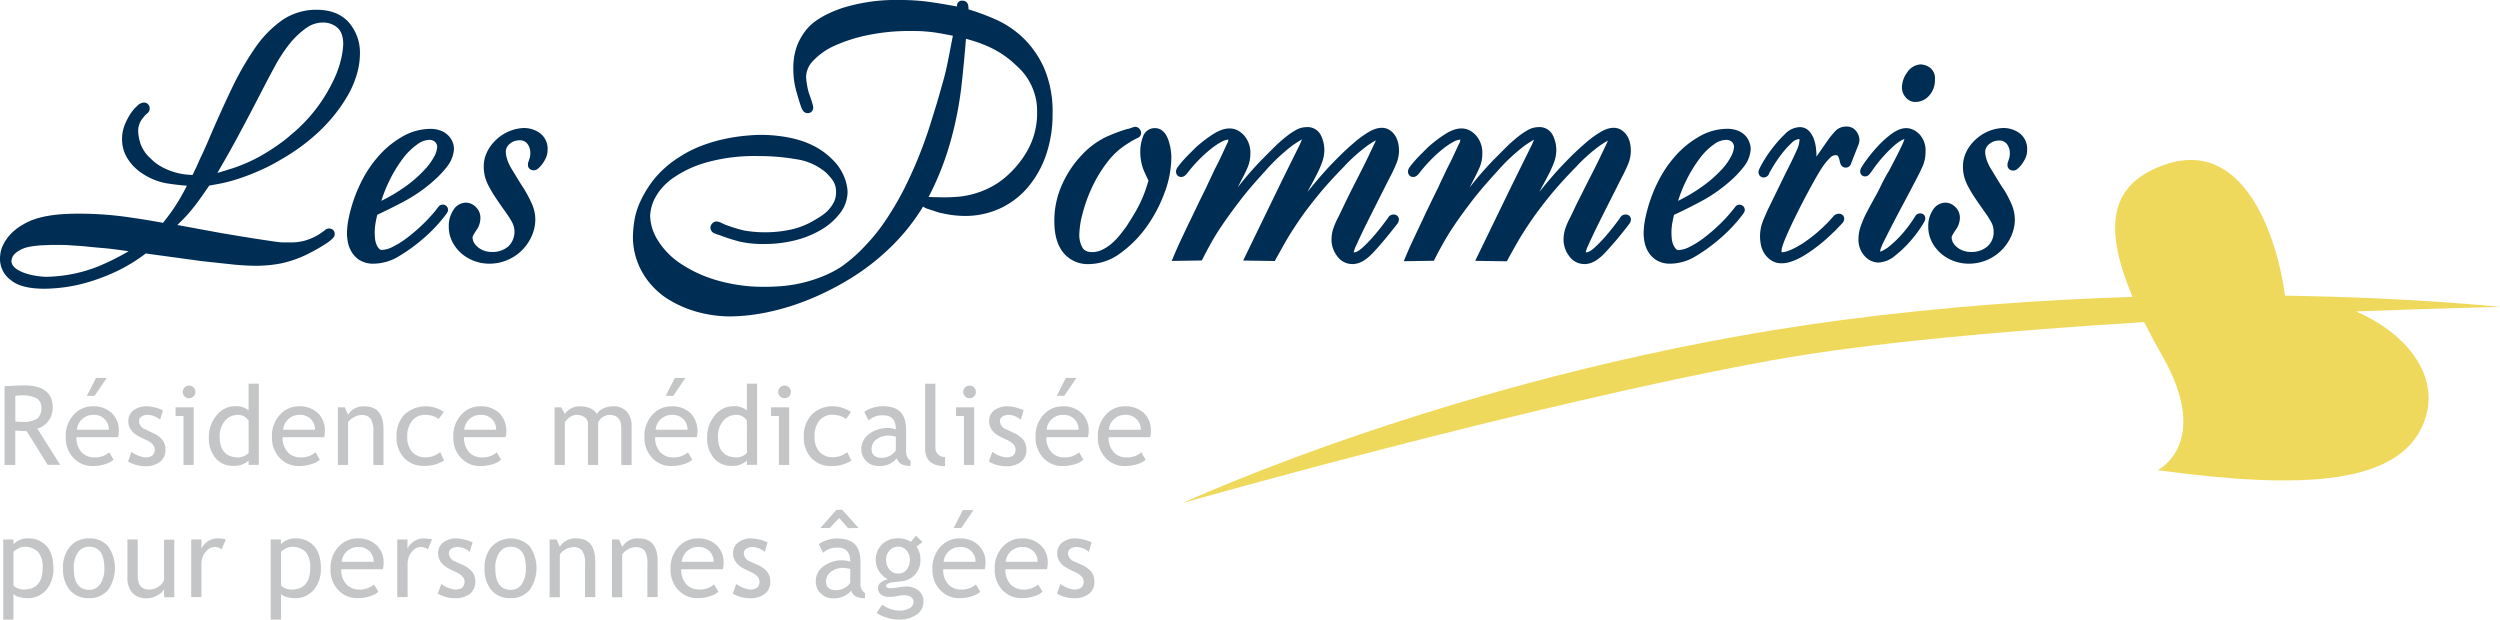 <svg xmlns="http://www.w3.org/2000/svg" viewBox="0 0 711.11 176.25"><defs><style>.cls-1{fill:#002d53;}.cls-2{fill:#c4c5c6;}.cls-3{fill:#efd95c;}</style></defs><title>Fichier 1</title><g id="Calque_2" data-name="Calque 2"><g id="Calque_2-2" data-name="Calque 2"><path class="cls-1" d="M93.55,65a1.9,1.9,0,0,0-1.32.63l-1.13.8a13.37,13.37,0,0,1-2,1.12,16,16,0,0,1-2.78,1,14.67,14.67,0,0,1-3.54.4c-.82,0-1.59,0-2.31,0s-1.71-.14-3-.33-3.12-.46-5.36-.81-5.23-.85-9-1.48L50.44,64l1.62-1.61c.85-.86,1.66-1.75,2.41-2.67s1.54-1.94,2.35-3.07,1.64-2.33,2.69-3.85l2.71-.5c1.1-.2,2.29-.48,3.55-.83s2.66-.81,4.19-1.37,3.28-1.28,5.2-2.18c.6-.27,1.37-.65,2.36-1.18s2-1.12,3.16-1.8,2.26-1.4,3.36-2.14,2.11-1.48,3-2.2a49.72,49.72,0,0,0,7-6.61,44.43,44.43,0,0,0,4.76-6.63,27.58,27.58,0,0,0,2.73-6.32,21.16,21.16,0,0,0,.85-5.68,13.12,13.12,0,0,0-3.17-9C97.1,4,94,2.78,90.1,2.78a17.06,17.06,0,0,0-9.77,2.91,31.13,31.13,0,0,0-7.74,7.89,84.27,84.27,0,0,0-6.8,11.87C63.62,30,61.32,35.1,59,40.57c-.63,1.45-1.16,2.62-1.57,3.48s-.78,1.66-1.07,2.34-.56,1.26-.84,1.82-.47,1-.74,1.55c-.55,0-1.17-.06-1.87-.12A17.8,17.8,0,0,1,49.71,49a19.28,19.28,0,0,1-3.51-1.42,13.25,13.25,0,0,1-3.36-2.51,10.11,10.11,0,0,1-2.9-4.26,12.94,12.94,0,0,1-.63-3.27,5.59,5.59,0,0,1,.9-3.38,14.65,14.65,0,0,1,1.15-1.45l.15-.12c.11-.11.25-.23.41-.37a1.69,1.69,0,0,0,.65-1.3,1.63,1.63,0,0,0-1.67-1.76,3,3,0,0,0-1.91,1,11.38,11.38,0,0,0-1.9,2.25,17.32,17.32,0,0,0-1.63,3.16,10.64,10.64,0,0,0-.74,4,10.2,10.2,0,0,0,1.59,5.58,13.78,13.78,0,0,0,4,4.08,18.22,18.22,0,0,0,7,2.9c1.8.29,3.76.53,5.85.7-.63,1.23-1.36,2.59-2.19,4a52.85,52.85,0,0,1-4.62,6.55c-3.59-.66-7.31-1.26-11.07-1.77a97.48,97.48,0,0,0-13.18-.83c-2.12,0-4,.09-5.66.25a34.32,34.32,0,0,0-4.35.69,23.11,23.11,0,0,0-3.26,1A21.27,21.27,0,0,0,6.34,64a14.43,14.43,0,0,0-3.56,2.85A12.49,12.49,0,0,0,.86,69.73,7.72,7.72,0,0,0,.1,72.25C0,72.93,0,73.4,0,73.7a7.47,7.47,0,0,0,3.11,6c2,1.64,5.16,2.43,9.59,2.43a46.65,46.65,0,0,0,5.4-.39,45.21,45.21,0,0,0,7.11-1.52,56.09,56.09,0,0,0,8.1-3.12,47.15,47.15,0,0,0,8.15-5l15.73,2.15,8.39.91a69.72,69.72,0,0,0,7.44.44,38.38,38.38,0,0,0,7-.69,32.21,32.21,0,0,0,8.65-3.25c.66-.33,1.36-.72,2.08-1.14s1.37-.83,2-1.23a12.35,12.35,0,0,0,1.56-1.19c.56-.51.9-.93.9-1.46A1.54,1.54,0,0,0,93.55,65Zm4.08-52.4a22.28,22.28,0,0,1-.51,3.75,28.29,28.29,0,0,1-2,5.94,46.67,46.67,0,0,1-4.23,7.33,44.91,44.91,0,0,1-7,7.77c-.33.26-.88.73-1.67,1.42s-1.7,1.39-2.89,2.24-2.54,1.73-4.06,2.65a43.88,43.88,0,0,1-4.78,2.49c-.57.25-1.29.55-2.17.9s-1.84.69-2.87,1-2.06.66-3.07.94l-.55.15c2.09-3.56,4.13-7.17,6.06-10.78,2.27-4.22,4.55-8.56,6.77-12.89,1.17-2.27,2.39-4.57,3.63-6.85a44.64,44.64,0,0,1,4.08-6.2A23.53,23.53,0,0,1,87,8.05a8.07,8.07,0,0,1,4.83-1.64A6.13,6.13,0,0,1,96,7.9C97.07,8.85,97.63,10.44,97.63,12.62ZM4.42,72a8.51,8.51,0,0,1,3-1.59A15.17,15.17,0,0,1,9.58,70a24.51,24.51,0,0,1,2.53-.23l2.41-.1c.71,0,1.26,0,1.63,0,1.23,0,2.51,0,3.79.1s2.61.16,4,.28c1.8.19,3.31.34,4.54.44s2.32.2,3.36.33,2.13.27,3.24.43c.45.06,1,.13,1.5.22a70.25,70.25,0,0,1-8.94,4.43A42.07,42.07,0,0,1,13,78.74,23.63,23.63,0,0,1,8.08,78a12.62,12.62,0,0,1-3-1.23,4.34,4.34,0,0,1-1.44-1.3,2.16,2.16,0,0,1-.38-1.06A3.14,3.14,0,0,1,4.42,72Z"/><path class="cls-1" d="M125.87,58.21a1.4,1.4,0,0,0-1.14.6l-.88,1.12a44.55,44.55,0,0,1-3.71,4,49.12,49.12,0,0,1-4.28,3.67,25.18,25.18,0,0,1-4.1,2.58,7.39,7.39,0,0,1-3,.91,1.1,1.1,0,0,1-.9-.31,4.3,4.3,0,0,1-.77-1.24,5.58,5.58,0,0,1-.41-1.63c-.06-.63-.09-1.19-.09-1.67a15.85,15.85,0,0,1,.23-2.8c.13-.73.29-1.52.49-2.35,2.17-1,4.76-2.29,7.71-3.85a43.47,43.47,0,0,0,9.5-6.89c2.17-2.17,3.45-3.84,3.92-5.1a8.75,8.75,0,0,0,.69-2.9,5.52,5.52,0,0,0-.34-1.82,5.43,5.43,0,0,0-1.18-1.88,6,6,0,0,0-2.1-1.43,8.06,8.06,0,0,0-3.23-.56,16.11,16.11,0,0,0-8.23,2.44A26.22,26.22,0,0,0,107.17,45a32.57,32.57,0,0,0-3.76,5.49,42.15,42.15,0,0,0-4.17,11.3,22.68,22.68,0,0,0-.55,4.57,14.9,14.9,0,0,0,.2,2.21,8.71,8.71,0,0,0,1,2.87,7.2,7.2,0,0,0,2.33,2.51A7.4,7.4,0,0,0,106.4,75a14.15,14.15,0,0,0,7.28-2.25,47.14,47.14,0,0,0,6.61-4.8,44.35,44.35,0,0,0,5-5c2.06-2.46,2.15-2.8,2.15-3.23A1.46,1.46,0,0,0,125.87,58.21Zm-2.21-14a16.32,16.32,0,0,1-2.76,3.93A35.62,35.62,0,0,1,115.4,53a48.93,48.93,0,0,1-6.93,4.13,40.57,40.57,0,0,1,2.42-6,37.9,37.9,0,0,1,3.83-6.2,18.16,18.16,0,0,1,4-3.88A6.09,6.09,0,0,1,122,39.79a2.29,2.29,0,0,1,1.77.6,2,2,0,0,1,.59,1.38A6.73,6.73,0,0,1,123.66,44.26Z"/><path class="cls-1" d="M153.38,37.72a7.72,7.72,0,0,0-5-1.27h0a12.09,12.09,0,0,0-4.13,1.15,12.43,12.43,0,0,0-3.43,2.45,11.32,11.32,0,0,0-2.36,3.36,9.31,9.31,0,0,0-.86,3.91,11.14,11.14,0,0,0,.37,3,12.89,12.89,0,0,0,1.14,2.8c.49.92,1.12,2,1.86,3.1s1.66,2.46,2.77,4a29.17,29.17,0,0,1,1.85,2.87,5.78,5.78,0,0,1-1,7,6.77,6.77,0,0,1-4.62,1.58,6.36,6.36,0,0,1-2.49-.45,5.7,5.7,0,0,1-1.76-1.1,4.08,4.08,0,0,1-1-1.31,3,3,0,0,1-.3-1.22,1.12,1.12,0,0,1,.11-.51,15.25,15.25,0,0,1,1.06-1.72A6,6,0,0,0,136.65,62a4.16,4.16,0,0,0-1.32-3.13,4,4,0,0,0-2.75-1.23,4.23,4.23,0,0,0-3.67,2.19,8.12,8.12,0,0,0-1.26,4.47,9.61,9.61,0,0,0,1.13,4.7,11.2,11.2,0,0,0,2.74,3.32A12.22,12.22,0,0,0,139,75a13,13,0,0,0,5.7-1.2,13.29,13.29,0,0,0,4.15-3,13.51,13.51,0,0,0,2.54-4,11.68,11.68,0,0,0,.88-4.3,11.13,11.13,0,0,0-.94-4.43,34.45,34.45,0,0,0-2.08-4l0-.08c-.13-.17-.39-.55-.92-1.38s-.9-1.44-1.38-2.23-.93-1.54-1.35-2.22a11,11,0,0,1-.77-1.41,9.78,9.78,0,0,1-.69-1.86,6.76,6.76,0,0,1-.26-1.62A2.83,2.83,0,0,1,145,40.91a4.1,4.1,0,0,1,2.63-1,2.67,2.67,0,0,1,2.39,1,4.34,4.34,0,0,1,.83,2.59,6.58,6.58,0,0,1-.08,1,4.62,4.62,0,0,1-.25.9l-.24.71a2,2,0,0,0-.1.67,1.45,1.45,0,0,0,.86,1.5,1.8,1.8,0,0,0,2.1-.43,6.21,6.21,0,0,0,1.15-1.26,9.56,9.56,0,0,0,1-1.71,5.47,5.47,0,0,0,.47-2.23A5.55,5.55,0,0,0,153.38,37.72Z"/><path class="cls-1" d="M291.13,10.88a27.44,27.44,0,0,0-8-5.38,68.56,68.56,0,0,0-7.65-2.84,5.22,5.22,0,0,0-.06-1A1.61,1.61,0,0,0,273.75.19a1.38,1.38,0,0,0-1.51,1.12c0,.1,0,.27-.08.53-2.64-.49-5.14-.91-7.47-1.25A60.81,60.81,0,0,0,255.92,0a51,51,0,0,0-16.44,2.31C235,3.86,231.71,5.78,229.74,8a17.17,17.17,0,0,0-3,4.94,18.27,18.27,0,0,0-1.08,6.65,23.41,23.41,0,0,0,.86,6.41c.54,1.92.95,3.27,1.22,4a5.27,5.27,0,0,0,.73,1.57,1.6,1.6,0,0,0,1.26.62,1.54,1.54,0,0,0,1.58-1.67,3.66,3.66,0,0,0-.18-.89c-.1-.37-.22-.75-.35-1.15l-.39-1.16a6.48,6.48,0,0,0-.3-.8,20.26,20.26,0,0,1-.57-2.58,15.74,15.74,0,0,1-.23-2.15,6.82,6.82,0,0,1,2.05-4.55A19.12,19.12,0,0,1,237.4,13a44,44,0,0,1,9.42-3,57.15,57.15,0,0,1,12-1.18c1.44,0,2.75,0,3.88.09s2.19.18,3.21.33,2.05.33,3,.52l2.13.4c-.3,1.53-.57,2.92-.81,4.19-.29,1.52-.59,3-.91,4.53s-.71,3.06-1.18,4.68-1,3.61-1.67,5.83q-.68,2.21-1.78,5.75c-.72,2.34-1.63,4.95-2.71,7.76s-2.37,5.8-3.85,8.89A83.28,83.28,0,0,1,253,61a53.54,53.54,0,0,1-6.88,8.89,44.23,44.23,0,0,1-6.63,5.86A31.6,31.6,0,0,1,233,79a39.64,39.64,0,0,1-11.22,2.43c-1.57.1-2.91.15-4,.15a47.86,47.86,0,0,1-14.37-2,37.12,37.12,0,0,1-10.32-4.94A21.64,21.64,0,0,1,187,68.16a13.58,13.58,0,0,1-2.07-6.74,11.91,11.91,0,0,1,1.47-5.25,16.3,16.3,0,0,1,5-5.5,31.37,31.37,0,0,1,9.48-4.45,50.78,50.78,0,0,1,14.72-1.83,63.29,63.29,0,0,1,11.14.94,16.65,16.65,0,0,1,8.17,3.72,18.15,18.15,0,0,1,1.78,2,5.65,5.65,0,0,1,1.12,3.68,5.94,5.94,0,0,1-.74,3,10.48,10.48,0,0,1-1.83,2.41A13.74,13.74,0,0,1,233,61.82c-.82.5-1.45.88-1.88,1.12a22,22,0,0,1-7,2.53,35,35,0,0,1-12.37.11A39.91,39.91,0,0,1,206.55,64c-.07,0-.32-.12-1.15-.49a4.08,4.08,0,0,0-1.56-.52,1.71,1.71,0,0,0-1.3.64,1.79,1.79,0,0,0-.47,1.13,1.82,1.82,0,0,0,1.35,1.69,12.68,12.68,0,0,0,1.41.49,53.88,53.88,0,0,0,5.47,1.76,29.48,29.48,0,0,0,7.16.7,35.44,35.44,0,0,0,8.53-1,27.79,27.79,0,0,0,7.51-3,18.53,18.53,0,0,0,5.42-4.72,10.15,10.15,0,0,0,2.17-6.26,12.86,12.86,0,0,0-.77-3.61,14.2,14.2,0,0,0-3.25-5.14,20.61,20.61,0,0,0-4.53-3.58,23.69,23.69,0,0,0-5.26-2.25,35.78,35.78,0,0,0-5.48-1.13,42.59,42.59,0,0,0-5.3-.35c-1.18,0-2.64.08-4.46.25a50.17,50.17,0,0,0-5.77.88,44.4,44.4,0,0,0-6.42,1.86,32.45,32.45,0,0,0-6.43,3.21,29.32,29.32,0,0,0-7.29,6.31,30.89,30.89,0,0,0-4,6.45,21.33,21.33,0,0,0-1.75,5.84,33,33,0,0,0-.35,4.11,20.24,20.24,0,0,0,1,6.41,20.67,20.67,0,0,0,2.42,5,21.53,21.53,0,0,0,3.07,3.67,22.77,22.77,0,0,0,2.82,2.31,32,32,0,0,0,8.76,4A35.58,35.58,0,0,0,207.58,90a53.54,53.54,0,0,0,10.9-1.23,67.92,67.92,0,0,0,11.68-3.6,80,80,0,0,0,11.6-5.87,65.52,65.52,0,0,0,10.62-8.08,57.71,57.71,0,0,0,10.19-12.48,1.78,1.78,0,0,0,.31.23,5.61,5.61,0,0,0,1.43.57,5.22,5.22,0,0,0,.72.25q.47.13,1,.33l1.09.34a3.42,3.42,0,0,0,.82.18,29,29,0,0,0,6.46.78,23.66,23.66,0,0,0,10.11-2.16,23.13,23.13,0,0,0,7.92-6.06A28.69,28.69,0,0,0,297.57,44a35.28,35.28,0,0,0,1.83-11.6,31.51,31.51,0,0,0-2.34-12.88A27.28,27.28,0,0,0,291.13,10.88ZM270.35,40.3a101.26,101.26,0,0,0,3.15-16c.52-4.7.94-9.16,1.26-13.27.69.19,1.43.4,2.2.64a39.92,39.92,0,0,1,3.88,1.45,27.72,27.72,0,0,1,8.28,5.55,20.72,20.72,0,0,1,1.64,1.64A15.56,15.56,0,0,1,292.69,23a17.77,17.77,0,0,1,1.64,3.82,16.67,16.67,0,0,1,.67,5,21.63,21.63,0,0,1-2.83,11.14,28.11,28.11,0,0,1-6.76,7.92,22.07,22.07,0,0,1-4.5,2.8,25.67,25.67,0,0,1-4.52,1.62,24,24,0,0,1-4.19.69c-1.35.1-2.53.14-3.53.14-.18,0-.49,0-.94,0-1-.06-2.12,0-3-.1l-.6,0A81.4,81.4,0,0,0,270.35,40.3Z"/><path class="cls-1" d="M328.52,36.44A3.51,3.51,0,0,0,325.08,39a11.72,11.72,0,0,0-.73,3.93,14.28,14.28,0,0,0,1,5.58c.52,1.19,1,2.16,1.33,2.87-.28.94-.57,1.86-.87,2.73s-.75,2-1.22,3a36.83,36.83,0,0,1-1.72,3.32c-.71,1.21-1.54,2.55-2.44,3.94-.51.7-1.11,1.48-1.8,2.37a19.08,19.08,0,0,1-2.28,2.41A12.59,12.59,0,0,1,313.59,71a6.5,6.5,0,0,1-2.91.71c-1.81,0-2.46-.74-2.79-1.29A7.31,7.31,0,0,1,307,66.7a25.14,25.14,0,0,1,.88-5.76,43.26,43.26,0,0,1,2.67-7.5A38.34,38.34,0,0,1,315.06,46a21.31,21.31,0,0,1,6.27-5.5l.2-.14a5.37,5.37,0,0,1,.88-.52l1-.53a1.57,1.57,0,0,0,1.18-1.5,1.84,1.84,0,0,0-.36-1,1.62,1.62,0,0,0-1.4-.73h-.16l-1.31.44-.46.14h-.16l-.51.15a51.18,51.18,0,0,0-5.63,2.15,23.17,23.17,0,0,0-6.67,4.9,29.68,29.68,0,0,0-5.67,8.29A25,25,0,0,0,299.9,63c0,3.8.86,6.78,2.57,8.88a8.91,8.91,0,0,0,7.25,3.24,15.21,15.21,0,0,0,8.82-3A32.43,32.43,0,0,0,326,64.7,40.52,40.52,0,0,0,331.18,55a29.06,29.06,0,0,0,2-10.09,15.17,15.17,0,0,0-1-5.49C331.22,37,329.66,36.44,328.52,36.44Z"/><path class="cls-1" d="M387.8,65.45c.82-1.69,1.73-3.5,2.71-5.45l2.8-5.56q1.33-2.64,2.34-4.6c.69-1.36,1.12-2.29,1.29-2.76a9.87,9.87,0,0,0,1-4.27,10.51,10.51,0,0,0-.21-2,6.91,6.91,0,0,0-.8-2.08,5.1,5.1,0,0,0-1.54-1.66c-1.55-1.06-3.67-1-6.26.59a30.78,30.78,0,0,0-4.07,3c-1.35,1.16-2.7,2.4-4,3.69s-2.39,2.42-3.39,3.49c-2.1,2.3-4,4.56-5.75,6.74.32-.65.65-1.29,1-1.89.54-1,1.08-2,1.59-3A30.76,30.76,0,0,0,376.12,46a10.54,10.54,0,0,0,.58-3.45,9.38,9.38,0,0,0-.95-4,4.22,4.22,0,0,0-4.15-2.39,6.24,6.24,0,0,0-3,.84,18.74,18.74,0,0,0-2.92,2c-1,.78-2,1.67-3,2.65s-2,2-3,3a92.75,92.75,0,0,0-7.62,8.65q.27-.53.51-1c1.05-2,1.8-3.49,2.29-4.63a10.08,10.08,0,0,0,.8-4,7.4,7.4,0,0,0-1.78-5.13c-2.39-2.63-5.36-2.63-9-.26a36.42,36.42,0,0,0-4.82,3.73l-1.72,1.72c-.66.66-1.25,1.29-1.77,1.87a20.25,20.25,0,0,0-1.35,1.65,2.67,2.67,0,0,0-.72,1.51,2,2,0,0,0,.19.82,1.38,1.38,0,0,0,1.29.75,1.61,1.61,0,0,0,1.18-.49l.48-.48a40.72,40.72,0,0,1,3.22-3.74,37,37,0,0,1,3.42-3.13,19.42,19.42,0,0,1,3.1-2.11,5.14,5.14,0,0,1,2-.68.76.76,0,0,1,0,.14,1.85,1.85,0,0,1-.33,1l-.06.11-1.33,2.88c-.51,1.08-1,2.16-1.58,3.25s-1.08,2.19-1.59,3.29-1,2.05-1.33,2.86c-1.21,2.43-2.22,4.49-3,6.13S338.7,62.4,338,63.81l-1.89,4c-.64,1.34-1.39,3-2.23,5l-.59,1.41,8.56-.13.28-.54c.62-1.24,1.4-2.71,2.32-4.37s2.07-3.5,3.46-5.54,3.08-4.35,5-6.85,4.37-5.3,7.14-8.33a52.35,52.35,0,0,1,7.79-7.24c1.31-.88,2.08-1.34,2.52-1.59-.16.36-.37.86-.62,1.47-1.09,2.18-2.22,4.46-3.41,6.86s-2.35,4.79-3.5,7.15l-9.22,19,9,.13.29-.54q1.16-2.1,2.68-4.79c1-1.75,2.26-3.75,3.74-5.94s3.28-4.57,5.37-7.15,4.61-5.37,7.52-8.34a46.72,46.72,0,0,1,7.16-6.35c.93-.6,1.56-1,2-1.18-.08.16-.16.34-.25.54l-1.82,3.84c-.72,1.51-1.56,3.19-2.48,5s-1.81,3.54-2.64,5.21S382.63,57.68,382,59s-1.11,2.33-1.42,2.94a21,21,0,0,0-1.31,3,10.22,10.22,0,0,0-.53,3.2,7.7,7.7,0,0,0,1.59,4.69,5.26,5.26,0,0,0,4.4,2.28c1.83,0,3.7-1,5.7-3.09,1.81-1.88,4.19-4.71,7.08-8.43l.1-.16a2.16,2.16,0,0,0,.3-.93,1.42,1.42,0,0,0-1.48-1.48,1.73,1.73,0,0,0-1.64,1c-.12.17-.45.62-1.35,1.8s-1.75,2.23-2.81,3.46a36.7,36.7,0,0,1-3.19,3.26c-1.21,1.07-1.86,1.23-2.15,1.23-.13,0-.2,0-.22,0a.27.27,0,0,1,0-.11,9.49,9.49,0,0,1,.73-1.92C386.31,68.58,387,67.12,387.8,65.45ZM371,39.4h0Z"/><path class="cls-1" d="M453.78,65.45c.83-1.69,1.73-3.5,2.71-5.45l2.81-5.56q1.32-2.64,2.33-4.6c.69-1.36,1.12-2.29,1.3-2.76a10,10,0,0,0,.95-4.27,10.51,10.51,0,0,0-.21-2,6.89,6.89,0,0,0-.79-2.08,5.24,5.24,0,0,0-1.55-1.66c-1.55-1.06-3.67-1-6.25.59a29.52,29.52,0,0,0-4.07,3c-1.36,1.16-2.7,2.41-4,3.69s-2.39,2.42-3.39,3.49c-2.1,2.3-4,4.56-5.75,6.74.33-.65.66-1.29,1-1.89.55-1,1.08-2,1.59-3A30.76,30.76,0,0,0,442.1,46a10.29,10.29,0,0,0,.58-3.45,9.38,9.38,0,0,0-.95-4,4.22,4.22,0,0,0-4.15-2.39,6.28,6.28,0,0,0-3,.84,19.22,19.22,0,0,0-2.92,2c-1,.78-2,1.67-3,2.65s-2,2-3,3a91.17,91.17,0,0,0-7.61,8.65c.17-.35.34-.7.5-1,1.05-2,1.8-3.49,2.29-4.63a10.08,10.08,0,0,0,.8-4,7.4,7.4,0,0,0-1.78-5.13c-2.39-2.63-5.36-2.63-9-.26a35.69,35.69,0,0,0-4.81,3.73l-1.73,1.72c-.65.66-1.25,1.29-1.77,1.87s-1,1.15-1.35,1.65a2.67,2.67,0,0,0-.72,1.51,1.84,1.84,0,0,0,.2.82,1.35,1.35,0,0,0,1.28.75,1.65,1.65,0,0,0,1.19-.49l.47-.48a39.35,39.35,0,0,1,3.23-3.74,36.93,36.93,0,0,1,3.41-3.13,19.87,19.87,0,0,1,3.1-2.11,5.19,5.19,0,0,1,2-.68.76.76,0,0,1,0,.14,1.92,1.92,0,0,1-.32,1l-.06.11-1.34,2.88c-.51,1.08-1,2.16-1.58,3.25s-1.07,2.19-1.59,3.29-1,2.05-1.33,2.86c-1.21,2.43-2.21,4.49-3,6.13s-1.47,3.12-2.14,4.53l-1.89,4c-.64,1.34-1.39,3-2.23,5l-.58,1.41,8.56-.13.27-.54c.62-1.24,1.4-2.71,2.33-4.37s2.07-3.5,3.45-5.54,3.08-4.35,5-6.85,4.37-5.3,7.14-8.33a52.35,52.35,0,0,1,7.79-7.24c1.31-.88,2.08-1.34,2.53-1.59-.16.36-.38.86-.63,1.47-1.09,2.18-2.22,4.46-3.4,6.86s-2.36,4.79-3.51,7.15l-9.22,19,9,.13.29-.54q1.15-2.1,2.68-4.79c1-1.75,2.26-3.75,3.75-5.94s3.27-4.57,5.36-7.15,4.61-5.37,7.52-8.34a46.72,46.72,0,0,1,7.16-6.35c.93-.6,1.56-1,2-1.18l-.25.54-1.82,3.84c-.71,1.49-1.55,3.17-2.48,5s-1.81,3.54-2.64,5.21S448.61,57.68,448,59s-1.11,2.33-1.41,2.94a20,20,0,0,0-1.32,3,10.22,10.22,0,0,0-.53,3.2,7.76,7.76,0,0,0,1.59,4.69,5.26,5.26,0,0,0,4.4,2.28c1.83,0,3.7-1,5.71-3.09a109.1,109.1,0,0,0,7.07-8.43l.1-.16a2.16,2.16,0,0,0,.3-.93,1.42,1.42,0,0,0-1.48-1.48,1.73,1.73,0,0,0-1.64,1c-.11.17-.44.62-1.34,1.8s-1.76,2.23-2.82,3.46a36.7,36.7,0,0,1-3.19,3.26c-1.2,1.07-1.86,1.23-2.14,1.23s-.21,0-.23,0a.31.31,0,0,1,0-.11,8.07,8.07,0,0,1,.72-1.92C452.29,68.57,453,67.11,453.78,65.45ZM437,39.4h0Z"/><path class="cls-1" d="M496.5,38.63a6.14,6.14,0,0,0-2.1-1.43,8.06,8.06,0,0,0-3.23-.56,16.08,16.08,0,0,0-8.23,2.44A26.22,26.22,0,0,0,476,45a32.57,32.57,0,0,0-3.76,5.49,40.54,40.54,0,0,0-2.6,5.8,42.1,42.1,0,0,0-1.58,5.5,23.24,23.24,0,0,0-.54,4.57,14.79,14.79,0,0,0,.2,2.21,8.63,8.63,0,0,0,1,2.87A7.2,7.2,0,0,0,471,73.9,7.4,7.4,0,0,0,475.25,75a14.15,14.15,0,0,0,7.28-2.25,47.14,47.14,0,0,0,6.61-4.8,44.36,44.36,0,0,0,5-5c2.06-2.46,2.15-2.8,2.15-3.23a1.46,1.46,0,0,0-1.57-1.48,1.4,1.4,0,0,0-1.14.6c-.09.13-.39.5-.89,1.12a41.81,41.81,0,0,1-3.7,4,49.12,49.12,0,0,1-4.28,3.67,25.18,25.18,0,0,1-4.1,2.58,7.39,7.39,0,0,1-3,.91,1.1,1.1,0,0,1-.9-.31,4.3,4.3,0,0,1-.77-1.24,5.58,5.58,0,0,1-.41-1.63c-.06-.63-.09-1.19-.09-1.67a15.85,15.85,0,0,1,.23-2.8c.13-.73.29-1.52.49-2.35,2.16-1,4.76-2.29,7.71-3.85a43.47,43.47,0,0,0,9.5-6.89c2.17-2.17,3.45-3.84,3.92-5.1a8.75,8.75,0,0,0,.69-2.9,5.6,5.6,0,0,0-.35-1.82A5.31,5.31,0,0,0,496.5,38.63ZM479.74,51.14a37.9,37.9,0,0,1,3.83-6.2,18.16,18.16,0,0,1,3.95-3.88,6.09,6.09,0,0,1,3.36-1.27,2.29,2.29,0,0,1,1.77.6,2,2,0,0,1,.59,1.38,6.73,6.73,0,0,1-.73,2.49,16.32,16.32,0,0,1-2.76,3.93,35.62,35.62,0,0,1-5.5,4.82,48.93,48.93,0,0,1-6.93,4.13A40.57,40.57,0,0,1,479.74,51.14Z"/><path class="cls-1" d="M528.9,39.65a4.12,4.12,0,0,0-.84-2.23A3.31,3.31,0,0,0,525.12,36,4.22,4.22,0,0,0,522,37.33a24.59,24.59,0,0,0-2.25,2.8l-3.07,4.41v-.09c0-.4,0-1-.1-1.9a11.68,11.68,0,0,0-.53-2.68,7,7,0,0,0-1.34-2.45,3.61,3.61,0,0,0-2.87-1.26,6.16,6.16,0,0,0-4.14,2,34.12,34.12,0,0,0-3.56,4,34.72,34.72,0,0,0-2.76,4.1c-1.1,1.94-1.19,2.32-1.19,2.65a1.84,1.84,0,0,0,.2.82,1.38,1.38,0,0,0,1.28.75,1.66,1.66,0,0,0,1.6-1.29c.11-.21.4-.71,1.13-1.93a38.09,38.09,0,0,1,2.34-3.41,24.46,24.46,0,0,1,2.81-3.13,3.49,3.49,0,0,1,2.19-1.17h.11a.9.9,0,0,1,0,.34,7.23,7.23,0,0,1-.73,2.72c-.53,1.23-1.25,2.75-2.13,4.51-1,2-2.1,4.22-3.22,6.53s-2.1,4.32-2.93,6c-.45,1-.93,2.08-1.42,3.32a11.77,11.77,0,0,0-.79,4.3,12.07,12.07,0,0,0,.26,2.41,7.17,7.17,0,0,0,1,2.45,6.59,6.59,0,0,0,1.91,1.92,5.3,5.3,0,0,0,3,.84c1.87,0,4.08-.8,6.76-2.45a46.57,46.57,0,0,0,7.88-6.31,5.21,5.21,0,0,0,.82-.78c.28-.31.57-.61.88-.92s.62-.64.86-.91a2,2,0,0,0,.58-1.24,1.41,1.41,0,0,0-1.47-1.48,2,2,0,0,0-1.52.63,42.43,42.43,0,0,1-8.71,7.73c-3.36,2.13-5.11,2.58-6,2.58l-.12,0a2.81,2.81,0,0,1,0-.51c0-.35.17-1.35,1.35-4.06.95-2.19,2.07-4.57,3.34-7.09s2.57-5,3.86-7.35,2.3-4.06,3-5.1a15.84,15.84,0,0,1,2.37-2.87,2.19,2.19,0,0,1,1.41-.63c.57,0,.67.19.71.26a5.17,5.17,0,0,1,.52,1.53c.3,1.53,1.16,1.76,1.65,1.76a1.54,1.54,0,0,0,1.42-.84,5.18,5.18,0,0,0,.29-.7l.05-.16v0c0-.12.12-.31.22-.57l.63-1.59c.22-.57.44-1.12.66-1.66s.39-1,.46-1.17A4.12,4.12,0,0,0,528.9,39.65Z"/><path class="cls-1" d="M550.38,22.58a3.73,3.73,0,0,0-1.58-3.45,4.82,4.82,0,0,0-2.49-.81h0a4.89,4.89,0,0,0-3.83,2.29A7.22,7.22,0,0,0,541,24.78a4.22,4.22,0,0,0,1.07,2.92A3.53,3.53,0,0,0,544.78,29a5.22,5.22,0,0,0,4-1.86A6.48,6.48,0,0,0,550.38,22.58Z"/><path class="cls-1" d="M535.89,68.58c1.52-3,3.09-6.09,4.69-9.09s3.2-6,4.8-9.11c.58-1.1,1.1-2.19,1.56-3.23a9.87,9.87,0,0,0,.76-3.95,6.69,6.69,0,0,0-1.81-5.1C543.46,35.83,541,36,538.15,38a27.33,27.33,0,0,0-3.78,3.34,40.34,40.34,0,0,0-3.15,3.74,29.43,29.43,0,0,0-1.89,2.79l0,0a1.78,1.78,0,0,0-.2.83,1.36,1.36,0,0,0,1.38,1.48,1.64,1.64,0,0,0,1.34-.75,3.24,3.24,0,0,1,.33-.41l.11-.14a39.47,39.47,0,0,1,3.84-4.86,34,34,0,0,1,3-2.89,10.38,10.38,0,0,1,1.9-1.31,6.61,6.61,0,0,1,.69-.28h0a12.67,12.67,0,0,1-.59,1.51c-.47,1-1,2.14-1.61,3.31s-1.18,2.28-1.72,3.3a16.77,16.77,0,0,1-1,1.78l-.07.11c-.52.91-1.11,2-1.76,3.36s-1.19,2.37-1.7,3.26c-.89,1.59-1.63,3-2.22,4.11s-1.06,2.14-1.38,3a16.4,16.4,0,0,0-.77,2.35,10.24,10.24,0,0,0-.26,2.29,6.81,6.81,0,0,0,1.76,4.92,5.35,5.35,0,0,0,3.84,1.84A7.88,7.88,0,0,0,539,72.76a31.57,31.57,0,0,0,4.16-3.92,36.84,36.84,0,0,0,3.11-4c1.27-1.94,1.36-2.3,1.36-2.66a1.37,1.37,0,0,0-1.38-1.48,1.56,1.56,0,0,0-1.33.59,4.32,4.32,0,0,0-.31.48,38.43,38.43,0,0,1-3.84,5.1,31.63,31.63,0,0,1-3.2,3.06,9.76,9.76,0,0,1-2.12,1.4c-.33.14-.54.21-.67.26a4.09,4.09,0,0,1,.35-1.3C535.38,69.65,535.64,69.08,535.89,68.58Z"/><path class="cls-1" d="M574.21,37.72a7.71,7.71,0,0,0-5.05-1.27h0A12.09,12.09,0,0,0,565,37.6a12.43,12.43,0,0,0-3.43,2.45,11.54,11.54,0,0,0-2.37,3.36,9.46,9.46,0,0,0-.85,3.91,11.14,11.14,0,0,0,.37,3,12.89,12.89,0,0,0,1.14,2.8c.49.92,1.12,2,1.86,3.1s1.66,2.46,2.77,4a28.53,28.53,0,0,1,1.85,2.87,5.41,5.41,0,0,1,.73,2.68,5.34,5.34,0,0,1-1.76,4.32,6.77,6.77,0,0,1-4.62,1.58,6.36,6.36,0,0,1-2.49-.45,5.7,5.7,0,0,1-1.76-1.1,3.93,3.93,0,0,1-1-1.31,3,3,0,0,1-.3-1.22,1.12,1.12,0,0,1,.11-.51,15.25,15.25,0,0,1,1.06-1.72A6,6,0,0,0,557.48,62a4.16,4.16,0,0,0-1.32-3.13,4,4,0,0,0-2.75-1.23,4.23,4.23,0,0,0-3.67,2.19,8.1,8.1,0,0,0-1.26,4.47,9.61,9.61,0,0,0,1.13,4.7,11.05,11.05,0,0,0,2.74,3.32A12.16,12.16,0,0,0,559.84,75a13,13,0,0,0,5.7-1.2,13.29,13.29,0,0,0,4.15-3,13.51,13.51,0,0,0,2.54-4,11.68,11.68,0,0,0,.88-4.3,11.31,11.31,0,0,0-.94-4.43,33,33,0,0,0-2.08-4l-.05-.08c-.11-.14-.37-.51-.92-1.38-.44-.7-.9-1.44-1.38-2.23s-.93-1.54-1.35-2.22a11,11,0,0,1-.77-1.41,9,9,0,0,1-.69-1.87,6.62,6.62,0,0,1-.26-1.61,2.81,2.81,0,0,1,1.17-2.29,4.08,4.08,0,0,1,2.63-1,2.68,2.68,0,0,1,2.39,1,4.34,4.34,0,0,1,.83,2.59,6.58,6.58,0,0,1-.08,1,4.82,4.82,0,0,1-.25.9l-.24.72a2,2,0,0,0-.1.66,1.47,1.47,0,0,0,.86,1.5,1.8,1.8,0,0,0,2.1-.43,6.21,6.21,0,0,0,1.15-1.26,9.93,9.93,0,0,0,1-1.71,5.47,5.47,0,0,0,.47-2.23A5.53,5.53,0,0,0,574.21,37.72Z"/><path class="cls-2" d="M13.58,132.25l-6-9.62q-1,0-3.24-.15v9.77H1.3v-22.4l2.38-.12c1.47-.07,2.55-.11,3.22-.11Q15,109.62,15,116a6,6,0,0,1-1.3,3.8,5.32,5.32,0,0,1-3.09,2.1l6.5,10.31ZM4.36,112.6v7.28A15.84,15.84,0,0,0,6.5,120a7.09,7.09,0,0,0,4-.88A3.64,3.64,0,0,0,11.76,116a3,3,0,0,0-1.34-2.71,8.45,8.45,0,0,0-4.26-.82Q5.71,112.45,4.36,112.6Z"/><path class="cls-2" d="M33.57,124.35H21.76a5.89,5.89,0,0,0,1.58,4.41,4.91,4.91,0,0,0,3.57,1.35,6.08,6.08,0,0,0,4.16-1.45l1.23,2.09a5.53,5.53,0,0,1-2.07,1.17,11.32,11.32,0,0,1-3.88.64,7.25,7.25,0,0,1-5.25-2.1,8.22,8.22,0,0,1-2.4-6.21,8.74,8.74,0,0,1,2.46-6.49,7.16,7.16,0,0,1,5.22-2.19,7.49,7.49,0,0,1,5.49,2,6.75,6.75,0,0,1,1.93,5A6.67,6.67,0,0,1,33.57,124.35Zm-7-6.34a4.6,4.6,0,0,0-4.68,4.23h9.07a4.12,4.12,0,0,0-1.11-2.94A4.27,4.27,0,0,0,26.52,118Zm3.79-10.5-3.46,5.09H24.71l2.59-5.09Z"/><path class="cls-2" d="M36.41,131.27l1-2.75a7.91,7.91,0,0,0,3.92,1.59c1.79,0,2.69-.75,2.69-2.26,0-1.08-.87-2-2.6-2.79a20.15,20.15,0,0,1-2.7-1.39,5.7,5.7,0,0,1-1.21-1.08,4.33,4.33,0,0,1-.76-1.28,4.11,4.11,0,0,1-.25-1.46A3.76,3.76,0,0,1,38,116.7a6.15,6.15,0,0,1,3.84-1.13,12.4,12.4,0,0,1,4.51,1.13l-.82,2.69A5.57,5.57,0,0,0,42,118a3,3,0,0,0-1.75.49,1.46,1.46,0,0,0-.72,1.24,2.59,2.59,0,0,0,1.79,2.39l2.08,1a7.39,7.39,0,0,1,2.79,2,4.43,4.43,0,0,1,.87,2.8,4.19,4.19,0,0,1-1.55,3.45,6.63,6.63,0,0,1-4.28,1.25A9.72,9.72,0,0,1,36.41,131.27Z"/><path class="cls-2" d="M52.19,132.25V118.32H49.94v-2.45h5.15v16.38Zm1.59-22.57a1.77,1.77,0,0,1,1.28.53,1.71,1.71,0,0,1,.52,1.26,1.78,1.78,0,0,1-1.8,1.8,1.71,1.71,0,0,1-1.26-.52,1.75,1.75,0,0,1-.53-1.28,1.78,1.78,0,0,1,1.79-1.79Z"/><path class="cls-2" d="M70.72,132.24V131a6,6,0,0,1-4.4,1.51,6.3,6.3,0,0,1-5-2.2,8.67,8.67,0,0,1-1.91-5.87,9.44,9.44,0,0,1,2.2-6.29,6.67,6.67,0,0,1,5.25-2.61,5.58,5.58,0,0,1,3.85,1.19v-7.6h2.91v23.08Zm0-12.57a3.45,3.45,0,0,0-3-1.66,4.71,4.71,0,0,0-3.79,1.75,6.72,6.72,0,0,0-1.44,4.43q0,5.92,5.38,5.92a4,4,0,0,0,1.65-.44,2.33,2.33,0,0,0,1.21-.92Z"/><path class="cls-2" d="M92.21,124.35H80.4A5.89,5.89,0,0,0,82,128.76a4.91,4.91,0,0,0,3.57,1.35,6.1,6.1,0,0,0,4.16-1.45l1.23,2.09a5.53,5.53,0,0,1-2.07,1.17,11.36,11.36,0,0,1-3.88.64,7.25,7.25,0,0,1-5.25-2.1,8.22,8.22,0,0,1-2.4-6.21,8.74,8.74,0,0,1,2.46-6.49A7.16,7.16,0,0,1,85,115.57a7.49,7.49,0,0,1,5.49,2,6.74,6.74,0,0,1,1.92,5A6.68,6.68,0,0,1,92.21,124.35Zm-7-6.34a4.6,4.6,0,0,0-4.68,4.23h9.06a4.11,4.11,0,0,0-1.1-2.94A4.27,4.27,0,0,0,85.16,118Z"/><path class="cls-2" d="M106.2,132.25v-9.53a6.36,6.36,0,0,0-.79-3.66,3.1,3.1,0,0,0-2.64-1,4.3,4.3,0,0,0-2.08.6A4.73,4.73,0,0,0,99,120.08v12.17h-2.9V115.87h2L99,118a5,5,0,0,1,4.7-2.41q5.39,0,5.38,6.54v10.14Z"/><path class="cls-2" d="M126.21,117.2l-1.44,2a4.36,4.36,0,0,0-1.56-.84A6.75,6.75,0,0,0,121,118a4.66,4.66,0,0,0-3.76,1.66,6.87,6.87,0,0,0-1.4,4.55,6.13,6.13,0,0,0,1.43,4.38,5.12,5.12,0,0,0,3.94,1.51,6.51,6.51,0,0,0,4-1.51L126.3,131a10.44,10.44,0,0,1-5.79,1.52,7.39,7.39,0,0,1-5.54-2.25,8.35,8.35,0,0,1-2.18-6.09,8.67,8.67,0,0,1,2.27-6.28,9,9,0,0,1,11.15-.74Z"/><path class="cls-2" d="M143.78,124.35H132a5.88,5.88,0,0,0,1.57,4.41,4.93,4.93,0,0,0,3.58,1.35,6.1,6.1,0,0,0,4.16-1.45l1.22,2.09a5.56,5.56,0,0,1-2.06,1.17,11.42,11.42,0,0,1-3.89.64,7.23,7.23,0,0,1-5.24-2.1,8.22,8.22,0,0,1-2.4-6.21,8.74,8.74,0,0,1,2.46-6.49,7.14,7.14,0,0,1,5.21-2.19,7.46,7.46,0,0,1,5.49,2,7.39,7.39,0,0,1,1.7,6.81ZM136.73,118a4.6,4.6,0,0,0-4.68,4.23h9.07a4.15,4.15,0,0,0-1.1-2.94A4.29,4.29,0,0,0,136.73,118Z"/><path class="cls-2" d="M176.72,132.25V121.88q0-3.87-3.35-3.87a3.74,3.74,0,0,0-3.23,2.13v12.11h-2.9V120.61a2.28,2.28,0,0,0-.91-1.9,3.9,3.9,0,0,0-2.41-.7,3.36,3.36,0,0,0-1.86.68,4.14,4.14,0,0,0-1.4,1.48v12.08h-2.91V115.87h1.9l1,1.9a5.12,5.12,0,0,1,4.21-2.2q3.51,0,4.92,2.19a3.72,3.72,0,0,1,1.82-1.56,6.34,6.34,0,0,1,2.74-.63,5.1,5.1,0,0,1,3.93,1.5,6,6,0,0,1,1.39,4.23v11Z"/><path class="cls-2" d="M198.17,124.35H186.36a5.89,5.89,0,0,0,1.58,4.41,4.93,4.93,0,0,0,3.58,1.35,6.11,6.11,0,0,0,4.16-1.45l1.22,2.09a5.53,5.53,0,0,1-2.07,1.17,11.32,11.32,0,0,1-3.88.64,7.21,7.21,0,0,1-5.24-2.1,8.22,8.22,0,0,1-2.4-6.21,8.74,8.74,0,0,1,2.46-6.49,7.14,7.14,0,0,1,5.21-2.19,7.46,7.46,0,0,1,5.49,2,7.39,7.39,0,0,1,1.7,6.81Zm-7-6.34a4.6,4.6,0,0,0-4.68,4.23h9.07a4.15,4.15,0,0,0-1.1-2.94A4.29,4.29,0,0,0,191.12,118Zm3.79-10.5-3.45,5.09h-2.15l2.59-5.09Z"/><path class="cls-2" d="M212.46,132.24V131a5.93,5.93,0,0,1-4.4,1.51,6.26,6.26,0,0,1-5-2.2,8.63,8.63,0,0,1-1.92-5.87,9.4,9.4,0,0,1,2.21-6.29,6.64,6.64,0,0,1,5.24-2.61,5.56,5.56,0,0,1,3.85,1.19v-7.6h2.91v23.08Zm0-12.57a3.44,3.44,0,0,0-3-1.66,4.68,4.68,0,0,0-3.78,1.75,6.67,6.67,0,0,0-1.45,4.43q0,5.92,5.39,5.92a4.07,4.07,0,0,0,1.65-.44,2.34,2.34,0,0,0,1.2-.92Z"/><path class="cls-2" d="M221.56,132.25V118.32h-2.25v-2.45h5.16v16.38Zm1.59-22.57a1.75,1.75,0,0,1,1.28.53,1.72,1.72,0,0,1,.53,1.26,1.79,1.79,0,0,1-1.81,1.8,1.71,1.71,0,0,1-1.26-.52,1.81,1.81,0,0,1,0-2.55A1.72,1.72,0,0,1,223.15,109.68Z"/><path class="cls-2" d="M242.07,117.2l-1.44,2a4.52,4.52,0,0,0-1.57-.84,6.71,6.71,0,0,0-2.21-.4,4.67,4.67,0,0,0-3.76,1.66,6.87,6.87,0,0,0-1.39,4.55,6.12,6.12,0,0,0,1.42,4.38,5.16,5.16,0,0,0,3.95,1.51A6.49,6.49,0,0,0,241,128.6l1.15,2.44a10.45,10.45,0,0,1-5.8,1.52,7.39,7.39,0,0,1-5.53-2.25,8.36,8.36,0,0,1-2.19-6.09,8.71,8.71,0,0,1,2.27-6.28,8.22,8.22,0,0,1,6.22-2.37,8.32,8.32,0,0,1,2.75.53A8.14,8.14,0,0,1,242.07,117.2Z"/><path class="cls-2" d="M255.1,130.37a6.43,6.43,0,0,1-5.34,2.19,4.59,4.59,0,0,1-3.34-1.4,4.68,4.68,0,0,1-1.42-3.48,5.19,5.19,0,0,1,2.18-4.21,8.68,8.68,0,0,1,5.56-1.72,6.66,6.66,0,0,1,2.08.39q0-4-3.55-4a5.67,5.67,0,0,0-4.19,1.47l-1.22-2.44a7.28,7.28,0,0,1,2.29-1.15,8.9,8.9,0,0,1,2.79-.48c2.37,0,4.1.54,5.17,1.62s1.62,2.8,1.62,5.15v5.87c0,1.44.42,2.4,1.28,2.88v1.45a5.53,5.53,0,0,1-2.65-.5A2.84,2.84,0,0,1,255.1,130.37Zm-.28-6.16a10.11,10.11,0,0,0-1.93-.31A5.55,5.55,0,0,0,249.3,125a3.37,3.37,0,0,0-1.39,2.68c0,1.7,1,2.55,3,2.55a4.93,4.93,0,0,0,3.9-2.09Z"/><path class="cls-2" d="M263.15,127.62V109.16h2.91v18a2.8,2.8,0,0,0,.75,2.07,2.68,2.68,0,0,0,2,.76v2.6Q263.15,132.56,263.15,127.62Z"/><path class="cls-2" d="M274.19,132.25V118.32h-2.25v-2.45h5.16v16.38Zm1.59-22.57a1.75,1.75,0,0,1,1.28.53,1.72,1.72,0,0,1,.53,1.26,1.79,1.79,0,0,1-1.81,1.8,1.71,1.71,0,0,1-1.26-.52,1.81,1.81,0,0,1,0-2.55A1.72,1.72,0,0,1,275.78,109.68Z"/><path class="cls-2" d="M281.27,131.27l1-2.75a7.88,7.88,0,0,0,3.91,1.59c1.79,0,2.69-.75,2.69-2.26,0-1.08-.86-2-2.6-2.79a21.55,21.55,0,0,1-2.7-1.39,5.65,5.65,0,0,1-1.2-1.08,4.16,4.16,0,0,1-.77-1.28,4.11,4.11,0,0,1-.25-1.46,3.74,3.74,0,0,1,1.47-3.15,6.12,6.12,0,0,1,3.83-1.13,12.45,12.45,0,0,1,4.52,1.13l-.83,2.69A5.55,5.55,0,0,0,286.9,118a3.06,3.06,0,0,0-1.75.49,1.45,1.45,0,0,0-.71,1.24,2.57,2.57,0,0,0,1.79,2.39l2.08,1a7.34,7.34,0,0,1,2.78,2,4.43,4.43,0,0,1,.87,2.8,4.18,4.18,0,0,1-1.54,3.45,6.66,6.66,0,0,1-4.29,1.25A9.72,9.72,0,0,1,281.27,131.27Z"/><path class="cls-2" d="M309.44,124.35H297.63a5.89,5.89,0,0,0,1.58,4.41,4.91,4.91,0,0,0,3.58,1.35,6.07,6.07,0,0,0,4.15-1.45l1.23,2.09a5.53,5.53,0,0,1-2.07,1.17,11.32,11.32,0,0,1-3.88.64,7.25,7.25,0,0,1-5.25-2.1,8.22,8.22,0,0,1-2.4-6.21,8.71,8.71,0,0,1,2.47-6.49,7.12,7.12,0,0,1,5.21-2.19,7.49,7.49,0,0,1,5.49,2,6.75,6.75,0,0,1,1.93,5A6.67,6.67,0,0,1,309.44,124.35ZM302.39,118a4.6,4.6,0,0,0-4.68,4.23h9.07a4.15,4.15,0,0,0-1.1-2.94A4.31,4.31,0,0,0,302.39,118Zm3.79-10.5-3.46,5.09h-2.14l2.59-5.09Z"/><path class="cls-2" d="M327.14,124.35h-11.8a5.88,5.88,0,0,0,1.57,4.41,4.93,4.93,0,0,0,3.58,1.35,6.1,6.1,0,0,0,4.16-1.45l1.22,2.09a5.4,5.4,0,0,1-2.06,1.17,11.36,11.36,0,0,1-3.88.64,7.25,7.25,0,0,1-5.25-2.1,8.22,8.22,0,0,1-2.4-6.21,8.74,8.74,0,0,1,2.46-6.49,7.16,7.16,0,0,1,5.22-2.19,7.49,7.49,0,0,1,5.49,2,6.74,6.74,0,0,1,1.92,5A6.29,6.29,0,0,1,327.14,124.35ZM320.09,118a4.51,4.51,0,0,0-3.25,1.26,4.56,4.56,0,0,0-1.43,3h9.07a4.11,4.11,0,0,0-1.1-2.94A4.28,4.28,0,0,0,320.09,118Z"/><path class="cls-2" d="M3.83,168.93v7.32H.92v-22.8H3.83v1.35a5.44,5.44,0,0,1,4-1.65,6.88,6.88,0,0,1,5.42,2.17q1.95,2.18,1.95,6.36a9.24,9.24,0,0,1-2,6.09,6.93,6.93,0,0,1-5.66,2.37,7.69,7.69,0,0,1-2.22-.37A3,3,0,0,1,3.83,168.93Zm0-11.94v9.54a2.54,2.54,0,0,0,1.16.78,4.39,4.39,0,0,0,1.72.38q5.42,0,5.42-6.12A6.67,6.67,0,0,0,10.84,157a5.23,5.23,0,0,0-4.11-1.44,3.69,3.69,0,0,0-1.5.43A4.85,4.85,0,0,0,3.83,157Z"/><path class="cls-2" d="M17.92,161.6a9,9,0,0,1,2-6.12,6.81,6.81,0,0,1,5.38-2.33,6.83,6.83,0,0,1,5.46,2.24,10.86,10.86,0,0,1-.05,12.46,6.81,6.81,0,0,1-5.41,2.29,6.77,6.77,0,0,1-5.46-2.31A9.36,9.36,0,0,1,17.92,161.6Zm3.06,0q0,6.17,4.36,6.17a3.68,3.68,0,0,0,3.19-1.66,7.74,7.74,0,0,0,1.15-4.51q0-6.07-4.34-6.08a3.73,3.73,0,0,0-3.17,1.62A7.43,7.43,0,0,0,21,161.6Z"/><path class="cls-2" d="M39.18,153.45V163.9q0,3.79,3.28,3.79a4.51,4.51,0,0,0,2.63-.83A3.94,3.94,0,0,0,46.67,165v-11.5h2.9v16.38h-2.9v-2.26a4.5,4.5,0,0,1-2,1.76,5.94,5.94,0,0,1-2.88.81,5.34,5.34,0,0,1-4.12-1.55,6.24,6.24,0,0,1-1.43-4.39V153.45Z"/><path class="cls-2" d="M63.06,156.25a3.32,3.32,0,0,0-1.91-.66,3.41,3.41,0,0,0-2.7,1.43,5.24,5.24,0,0,0-1.15,3.42v9.39H54.39V153.45H57.3v2.62A5.08,5.08,0,0,1,62,153.15a13.49,13.49,0,0,1,2.25.27Z"/><path class="cls-2" d="M79.93,168.93v7.32H77v-22.8h2.91v1.35a5.44,5.44,0,0,1,4-1.65,6.91,6.91,0,0,1,5.43,2.17q1.94,2.18,1.94,6.36a9.24,9.24,0,0,1-2,6.09,6.91,6.91,0,0,1-5.66,2.37,7.69,7.69,0,0,1-2.22-.37A3,3,0,0,1,79.93,168.93Zm0-11.94v9.54a2.54,2.54,0,0,0,1.16.78,4.44,4.44,0,0,0,1.73.38c3.6,0,5.41-2,5.41-6.12A6.67,6.67,0,0,0,86.94,157a5.23,5.23,0,0,0-4.11-1.44,3.69,3.69,0,0,0-1.5.43A4.85,4.85,0,0,0,79.93,157Z"/><path class="cls-2" d="M108.89,161.92H97.08a5.91,5.91,0,0,0,1.58,4.42,4.91,4.91,0,0,0,3.57,1.35,6.08,6.08,0,0,0,4.16-1.45l1.23,2.09a5.39,5.39,0,0,1-2.07,1.16,11.08,11.08,0,0,1-3.88.65,7.25,7.25,0,0,1-5.25-2.1,8.22,8.22,0,0,1-2.4-6.21,8.74,8.74,0,0,1,2.47-6.5,7.15,7.15,0,0,1,5.21-2.18,7.45,7.45,0,0,1,5.49,2,6.75,6.75,0,0,1,1.93,5A6.59,6.59,0,0,1,108.89,161.92Zm-7-6.33a4.6,4.6,0,0,0-4.68,4.22h9.07a4.1,4.1,0,0,0-1.11-2.93A4.27,4.27,0,0,0,101.84,155.59Z"/><path class="cls-2" d="M121.7,156.25a3.32,3.32,0,0,0-1.91-.66,3.41,3.41,0,0,0-2.7,1.43,5.24,5.24,0,0,0-1.15,3.42v9.39H113V153.45h2.91v2.62a5.08,5.08,0,0,1,4.72-2.92,13.49,13.49,0,0,1,2.25.27Z"/><path class="cls-2" d="M124.53,168.85l1-2.75a7.91,7.91,0,0,0,3.92,1.59c1.79,0,2.69-.76,2.69-2.26,0-1.08-.87-2-2.6-2.79a20.15,20.15,0,0,1-2.7-1.39,5.7,5.7,0,0,1-1.21-1.08,4.33,4.33,0,0,1-.76-1.28,4.11,4.11,0,0,1-.25-1.46,3.73,3.73,0,0,1,1.46-3.15,6.09,6.09,0,0,1,3.84-1.13,12.2,12.2,0,0,1,4.51,1.13l-.82,2.69a5.57,5.57,0,0,0-3.47-1.38,3.09,3.09,0,0,0-1.76.49,1.47,1.47,0,0,0-.71,1.24,2.59,2.59,0,0,0,1.79,2.39l2.08.95a7.39,7.39,0,0,1,2.79,2,4.43,4.43,0,0,1,.87,2.8,4.19,4.19,0,0,1-1.55,3.45,6.63,6.63,0,0,1-4.28,1.25A9.72,9.72,0,0,1,124.53,168.85Z"/><path class="cls-2" d="M137.83,161.6a9,9,0,0,1,2-6.12,7.57,7.57,0,0,1,10.84-.09,10.86,10.86,0,0,1-.05,12.46,6.82,6.82,0,0,1-5.41,2.29,6.75,6.75,0,0,1-5.46-2.31A9.3,9.3,0,0,1,137.83,161.6Zm3.06,0q0,6.17,4.36,6.17a3.68,3.68,0,0,0,3.19-1.66,7.82,7.82,0,0,0,1.15-4.51q0-6.07-4.34-6.08a3.74,3.74,0,0,0-3.18,1.62A7.43,7.43,0,0,0,140.89,161.6Z"/><path class="cls-2" d="M166.41,169.83V160.3a6.28,6.28,0,0,0-.79-3.66,3.08,3.08,0,0,0-2.64-1,4.33,4.33,0,0,0-2.08.6,4.61,4.61,0,0,0-1.66,1.47v12.17h-2.91V153.45h2l.92,2.11a5,5,0,0,1,4.69-2.41q5.38,0,5.38,6.54v10.14Z"/><path class="cls-2" d="M184.15,169.83V160.3a6.36,6.36,0,0,0-.79-3.66,3.1,3.1,0,0,0-2.64-1,4.33,4.33,0,0,0-2.08.6,4.61,4.61,0,0,0-1.66,1.47v12.17h-2.91V153.45h2l.92,2.11a5,5,0,0,1,4.69-2.41q5.39,0,5.38,6.54v10.14Z"/><path class="cls-2" d="M205.6,161.92H193.79a5.91,5.91,0,0,0,1.58,4.42,4.93,4.93,0,0,0,3.58,1.35,6.1,6.1,0,0,0,4.16-1.45l1.22,2.09a5.42,5.42,0,0,1-2.06,1.16,11.18,11.18,0,0,1-3.89.65,7.21,7.21,0,0,1-5.24-2.1,8.22,8.22,0,0,1-2.4-6.21,8.78,8.78,0,0,1,2.46-6.5,7.17,7.17,0,0,1,5.21-2.18,7.41,7.41,0,0,1,5.49,2,6.71,6.71,0,0,1,1.93,5A6.59,6.59,0,0,1,205.6,161.92Zm-7-6.33a4.6,4.6,0,0,0-4.68,4.22h9.07a4.13,4.13,0,0,0-1.1-2.93A4.29,4.29,0,0,0,198.55,155.59Z"/><path class="cls-2" d="M208.44,168.85l1-2.75a7.88,7.88,0,0,0,3.91,1.59c1.8,0,2.69-.76,2.69-2.26,0-1.08-.86-2-2.6-2.79a21.55,21.55,0,0,1-2.7-1.39,5.65,5.65,0,0,1-1.2-1.08,4.37,4.37,0,0,1-.77-1.28,4.11,4.11,0,0,1-.25-1.46,3.74,3.74,0,0,1,1.47-3.15,6.09,6.09,0,0,1,3.84-1.13,12.25,12.25,0,0,1,4.51,1.13l-.83,2.69a5.55,5.55,0,0,0-3.47-1.38,3.06,3.06,0,0,0-1.75.49,1.45,1.45,0,0,0-.71,1.24,2.57,2.57,0,0,0,1.79,2.39l2.08.95a7.34,7.34,0,0,1,2.78,2,4.43,4.43,0,0,1,.87,2.8,4.18,4.18,0,0,1-1.54,3.45,6.65,6.65,0,0,1-4.28,1.25A9.72,9.72,0,0,1,208.44,168.85Z"/><path class="cls-2" d="M242.13,168a6.41,6.41,0,0,1-5.34,2.19,4.6,4.6,0,0,1-3.34-1.4,4.73,4.73,0,0,1-1.41-3.48,5.18,5.18,0,0,1,2.17-4.21,8.7,8.7,0,0,1,5.56-1.72,6.61,6.61,0,0,1,2.08.39q0-4-3.54-4a5.64,5.64,0,0,0-4.19,1.47l-1.23-2.44a7.28,7.28,0,0,1,2.29-1.15,8.9,8.9,0,0,1,2.79-.48c2.37,0,4.1.54,5.17,1.62s1.62,2.8,1.62,5.15v5.87a3,3,0,0,0,1.28,2.88v1.45a5.56,5.56,0,0,1-2.65-.5A2.84,2.84,0,0,1,242.13,168Zm-.92-17.77-2.49-2.89L236,150.18h-2.63l4.55-5.17h1.64l4.66,5.17Zm.64,11.61a10,10,0,0,0-1.92-.31,5.56,5.56,0,0,0-3.6,1.13,3.37,3.37,0,0,0-1.39,2.68c0,1.7,1,2.55,3,2.55a5,5,0,0,0,3.9-2.09Z"/><path class="cls-2" d="M249.36,174.31l1.57-2.32a8.63,8.63,0,0,0,4.68,1.69,6,6,0,0,0,3.12-.68,2,2,0,0,0,1.13-1.69c0-1.32-.95-2-2.87-2a11.4,11.4,0,0,0-1.77.24,11.76,11.76,0,0,1-2,.24c-2.32,0-3.48-.87-3.48-2.63a1.87,1.87,0,0,1,.81-1.46,5.09,5.09,0,0,1,2-.95,6.19,6.19,0,0,1-1.67-9.91,6.17,6.17,0,0,1,4.42-1.71,6.33,6.33,0,0,1,3.78,1l1.45-1.74,1.9,1.79-1.74,1.31a6.08,6.08,0,0,1,1.11,3.8,5.89,5.89,0,0,1-1.54,4.15,6,6,0,0,1-4,1.93l-2.41.25a5.08,5.08,0,0,0-1.14.32q-.72.28-.72.75c0,.41.5.62,1.5.62a14.54,14.54,0,0,0,2-.23,13.31,13.31,0,0,1,2.06-.24,5.63,5.63,0,0,1,3.77,1.15,4,4,0,0,1,1.35,3.21,4.24,4.24,0,0,1-2,3.65,8.84,8.84,0,0,1-5.13,1.39,11.14,11.14,0,0,1-3.35-.56A9.57,9.57,0,0,1,249.36,174.31Zm6.16-18.82a3.14,3.14,0,0,0-2.47,1.07,3.74,3.74,0,0,0-1,2.6A4.28,4.28,0,0,0,253,162a3.08,3.08,0,0,0,2.5,1.13,2.93,2.93,0,0,0,2.42-1.1,4.44,4.44,0,0,0,.87-2.86,3.78,3.78,0,0,0-.94-2.6A3,3,0,0,0,255.52,155.49Z"/><path class="cls-2" d="M280.09,161.92h-11.8a5.91,5.91,0,0,0,1.57,4.42,4.93,4.93,0,0,0,3.58,1.35,6.1,6.1,0,0,0,4.16-1.45l1.23,2.09a5.39,5.39,0,0,1-2.07,1.16,11.12,11.12,0,0,1-3.88.65,7.25,7.25,0,0,1-5.25-2.1,8.22,8.22,0,0,1-2.4-6.21,8.78,8.78,0,0,1,2.46-6.5,7.19,7.19,0,0,1,5.22-2.18,7.45,7.45,0,0,1,5.49,2,6.74,6.74,0,0,1,1.92,5A6.22,6.22,0,0,1,280.09,161.92Zm-7-6.33a4.6,4.6,0,0,0-4.67,4.22h9.06a4.09,4.09,0,0,0-1.1-2.93A4.28,4.28,0,0,0,273,155.59Zm3.8-10.5-3.46,5.09h-2.14l2.58-5.09Z"/><path class="cls-2" d="M297.8,161.92H286a5.91,5.91,0,0,0,1.57,4.42,4.93,4.93,0,0,0,3.58,1.35,6.1,6.1,0,0,0,4.16-1.45l1.22,2.09a5.42,5.42,0,0,1-2.06,1.16,11.14,11.14,0,0,1-3.89.65,7.23,7.23,0,0,1-5.24-2.1,8.22,8.22,0,0,1-2.4-6.21,8.78,8.78,0,0,1,2.46-6.5,7.18,7.18,0,0,1,5.21-2.18,7.41,7.41,0,0,1,5.49,2,6.71,6.71,0,0,1,1.93,5A6.59,6.59,0,0,1,297.8,161.92Zm-7.05-6.33a4.6,4.6,0,0,0-4.68,4.22h9.07a4.13,4.13,0,0,0-1.1-2.93A4.29,4.29,0,0,0,290.75,155.59Z"/><path class="cls-2" d="M300.64,168.85l1-2.75a7.88,7.88,0,0,0,3.91,1.59c1.8,0,2.69-.76,2.69-2.26,0-1.08-.86-2-2.6-2.79a20.5,20.5,0,0,1-2.69-1.39,5.47,5.47,0,0,1-1.21-1.08,4.37,4.37,0,0,1-.77-1.28,4.11,4.11,0,0,1-.25-1.46,3.74,3.74,0,0,1,1.47-3.15,6.09,6.09,0,0,1,3.84-1.13,12.25,12.25,0,0,1,4.51,1.13l-.83,2.69a5.55,5.55,0,0,0-3.47-1.38,3.06,3.06,0,0,0-1.75.49,1.47,1.47,0,0,0-.71,1.24,2.59,2.59,0,0,0,1.79,2.39l2.08.95a7.34,7.34,0,0,1,2.78,2,4.43,4.43,0,0,1,.87,2.8,4.18,4.18,0,0,1-1.54,3.45,6.65,6.65,0,0,1-4.28,1.25A9.72,9.72,0,0,1,300.64,168.85Z"/><path class="cls-3" d="M670.16,88.59c24.43-.94,41-1.28,41-1.28s-23.9-2.64-61.2-3.21c-1.9-14.69-10.89-46-34.93-37-13.35,5-17.75,15.34-8.43,37.35-25.19.79-53.38,2.72-82.79,6.6-105.08,13.86-187.34,52-187.34,52s99.08-28.12,167.12-40.49c28.17-5.13,68.6-8.61,106.31-10.94,1.51,3,3.22,6.23,5.17,9.65,14.18,24.83-1.33,32.47-1.33,32.47,40.7,5.52,70.5,4.66,76.33-15.37C693.79,105.37,682.8,93.94,670.16,88.59Z"/></g></g></svg>